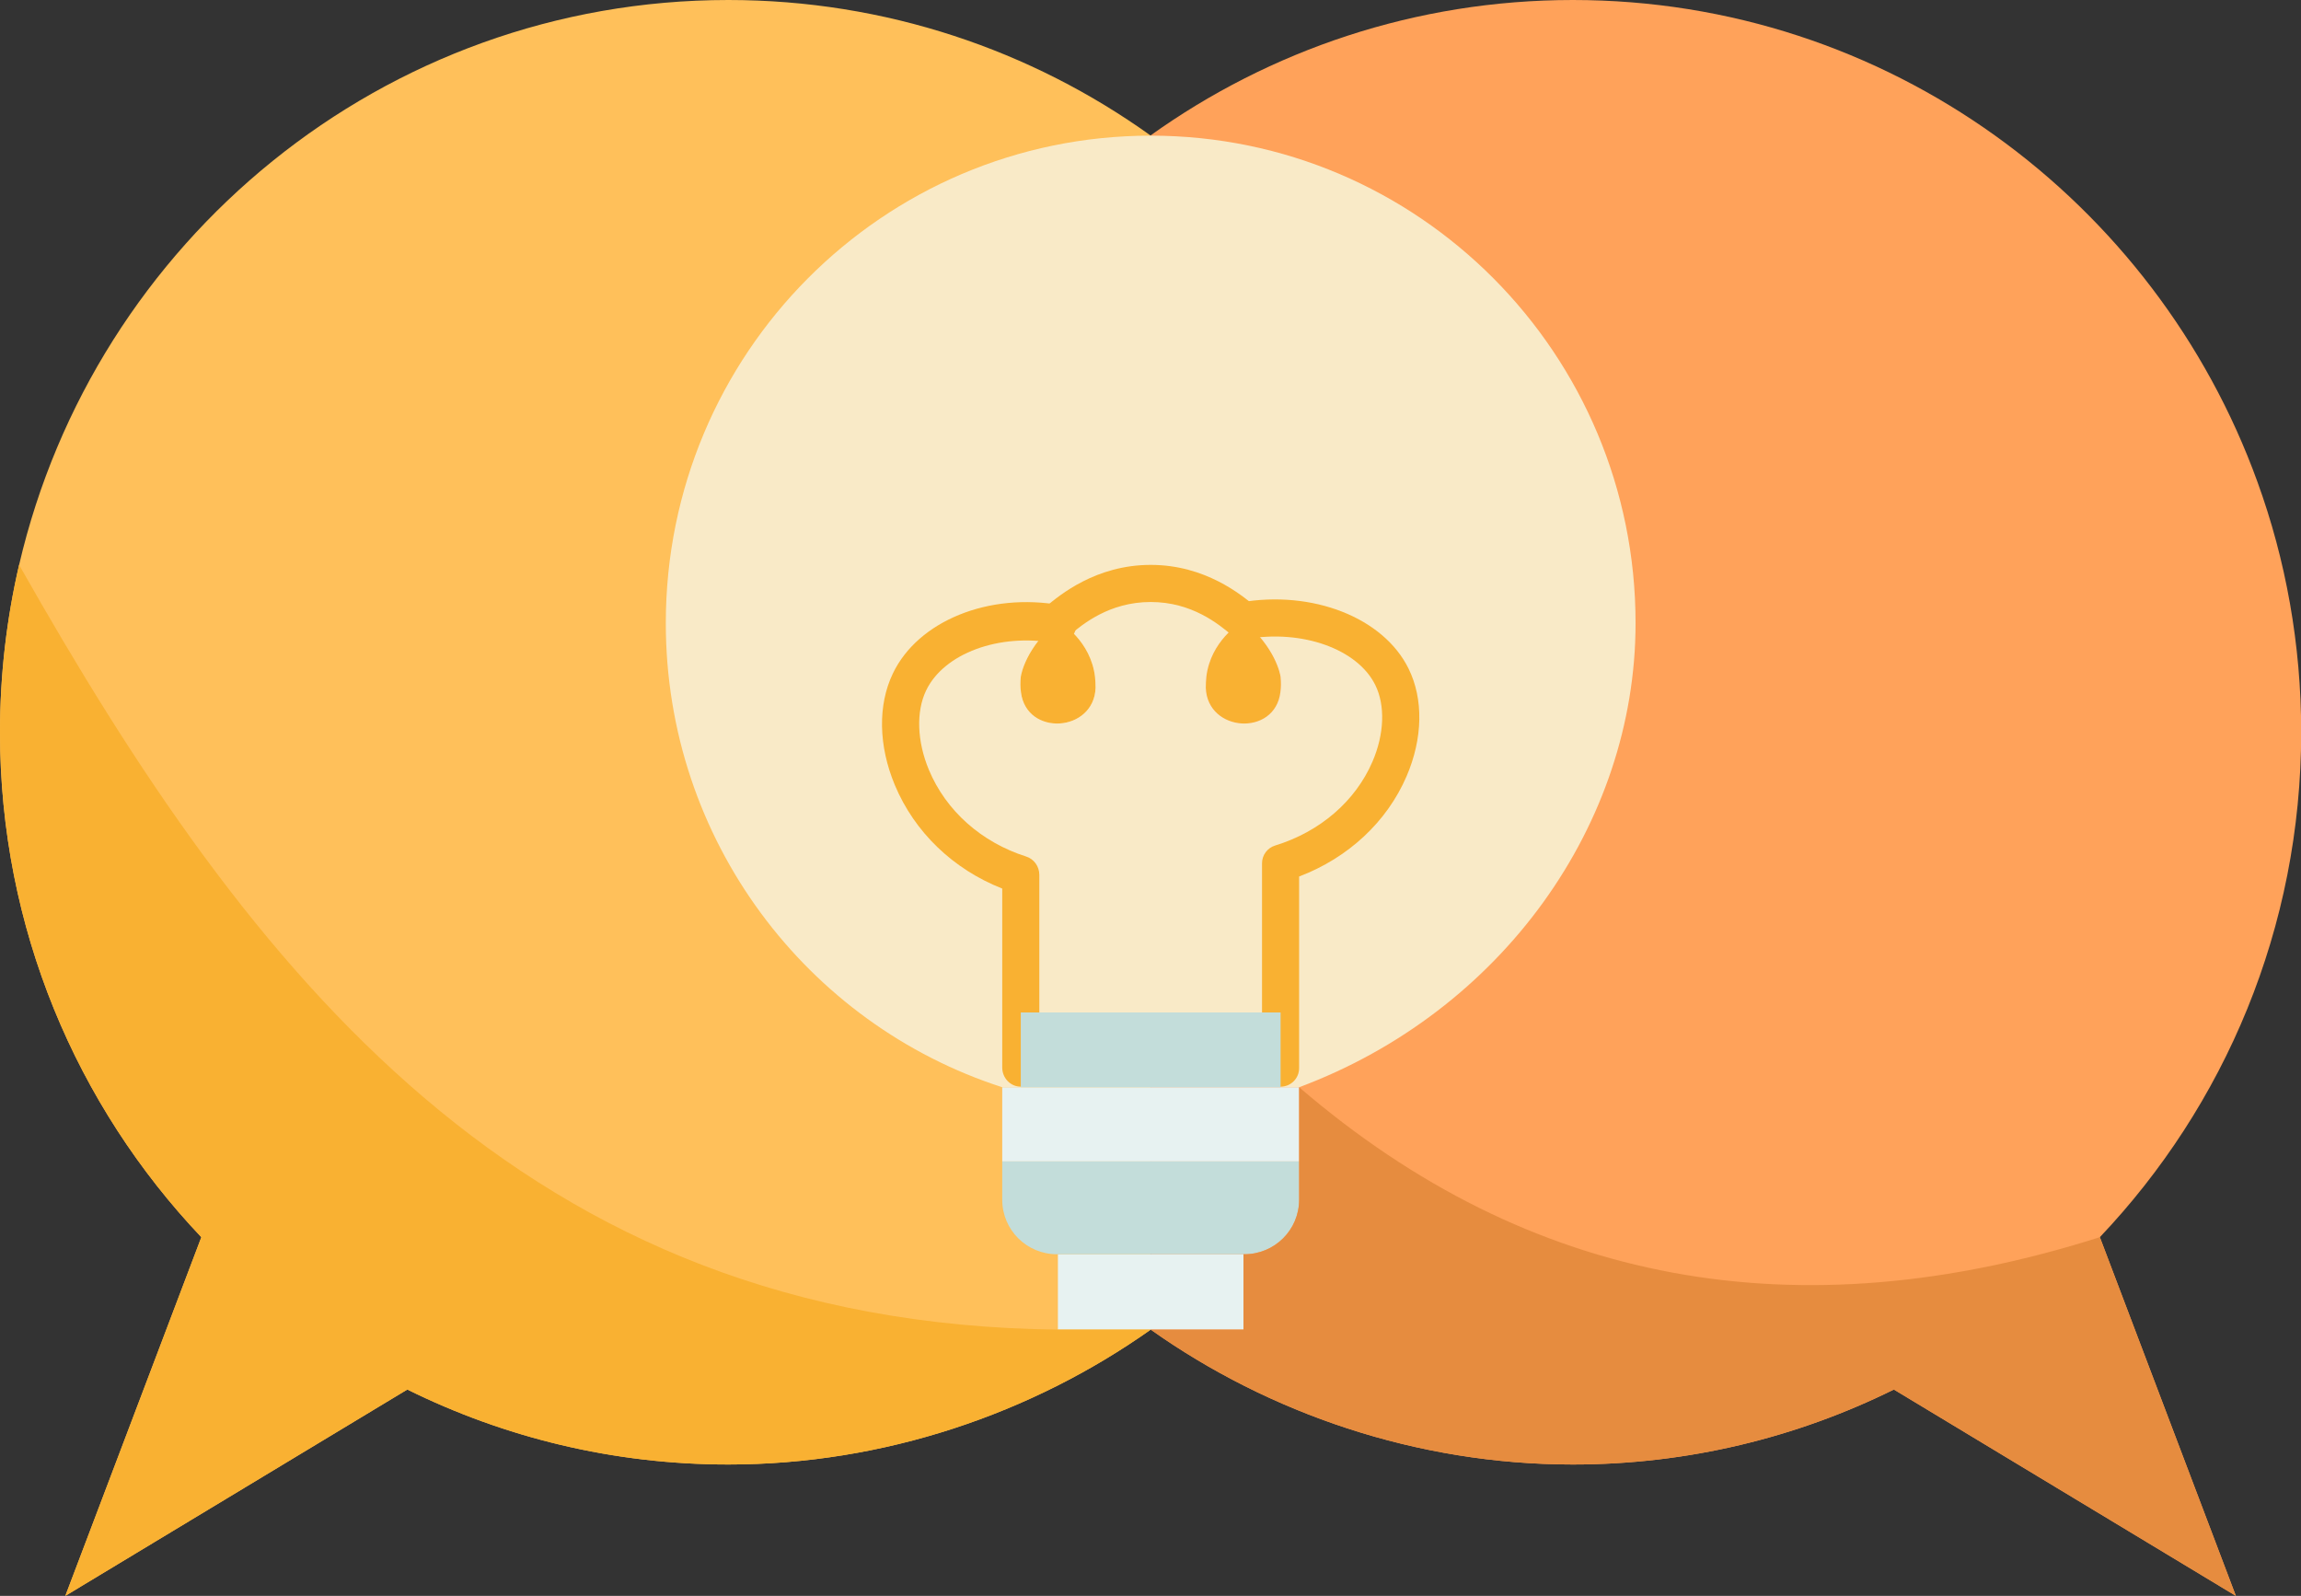 <?xml version="1.0" encoding="UTF-8"?><svg xmlns="http://www.w3.org/2000/svg" xmlns:xlink="http://www.w3.org/1999/xlink" height="86.0" preserveAspectRatio="xMidYMid meet" version="1.0" viewBox="0.0 0.0 124.0 86.0" width="124.0" zoomAndPan="magnify"><rect x="0.0" y="0.0" width="124.0" height="86.0" fill="#333333" stroke="none"/><g><g><g id="change1_1"><path d="M124.01,39.46c0-4.74-0.83-9.29-2.36-13.5C116.17,10.82,101.72,0,84.76,0 C76.28,0,68.42,2.71,62,7.3v0.01v1.818v33.383l0.01,29.139c6.38,4.52,14.35,7.27,22.75,7.27c6.21,0,12.08-1.46,17.3-4.04 L120.49,86l-7.33-19.33C119.88,59.59,124.01,50.01,124.01,39.46z" fill="#ffa25a"/></g><g id="change2_1"><path d="M39.25,0C20.66,0,5.09,12.99,1.03,30.44C0.36,33.33,0,36.35,0,39.46 c0,10.55,4.13,20.13,10.85,27.21L3.52,86l18.43-11.12c5.22,2.58,11.09,4.04,17.3,4.04c8.4,0,16.37-2.75,22.75-7.26v-0.01V7.31V7.3 C55.59,2.71,47.73,0,39.25,0z" fill="#ffc05a"/></g><g id="change3_1"><path d="M67.01 67.59L67.01 71.65 62.01 71.65 57.01 71.65 57.01 67.59z" fill="#e7f2f1"/></g><g id="change3_2"><path d="M70.01 58.59L70.01 62.59 54.01 62.59 54.01 58.59 55.01 58.59 69.01 58.59z" fill="#e7f2f1"/></g><g id="change4_1"><path d="M70.01,62.59v2.06c0,1.63-1.32,2.94-2.95,2.94h-0.05h-10h-0.05c-1.63,0-2.95-1.31-2.95-2.94v-2.06 H70.01z" fill="#c3ddda"/></g><g id="change5_1"><path d="M59.01,36.47c0.02,0.2,0.03,0.4,0.03,0.6c-0.09,2.4-3.72,2.63-4.02,0.24 c-0.04-0.27-0.04-0.55-0.01-0.84c0.02-0.14,0.27-1.57,2-3.02C57.21,33.57,58.78,34.55,59.01,36.47z" fill="#f9b132"/></g><g id="change5_2"><path d="M69.01,36.47c0.03,0.29,0.03,0.57-0.01,0.84c-0.3,2.39-3.93,2.16-4.02-0.24 c0-0.2,0.01-0.4,0.03-0.6c0.23-1.92,1.8-2.9,2-3.02C68.74,34.9,68.99,36.33,69.01,36.47z" fill="#f9b132"/></g><g id="change6_1"><path d="M88.14,33.58c0,10.85-7.23,20.94-18.13,25.01h-1v-0.01v-4.02v-8.04c5.41-1.66,7.51-7,6-10.05 c-1.13-2.29-4.45-3.64-8-3.02c-0.72-0.6-2.41-2.01-5-2.01c-2.59,0-4.28,1.41-5,2.01c-3.55-0.62-6.87,0.73-8,3.02 c-1.51,3.05,0.59,8.39,6,10.05v8.04v4.02v0.01h-1C43.49,55.2,35.88,45.28,35.88,33.58C35.88,19.07,47.57,7.32,62,7.31h0.01 C76.44,7.31,88.14,19.07,88.14,33.58z" fill="#f9eac7"/></g><g id="change6_2"><path d="M75.01,36.47c1.51,3.05-0.59,8.39-6,10.05v8.04h-14v-8.04c-5.41-1.66-7.51-7-6-10.05 c1.13-2.29,4.45-3.64,8-3.02c-1.73,1.45-1.98,2.88-2,3.02c-0.03,0.29-0.03,0.57,0.01,0.84c0.3,2.39,3.93,2.16,4.02-0.24 c0-0.2-0.01-0.4-0.03-0.6c-0.23-1.92-1.8-2.9-2-3.02c0.72-0.6,2.41-2.01,5-2.01c2.59,0,4.28,1.41,5,2.01 c-0.2,0.12-1.77,1.1-2,3.02c-0.02,0.2-0.03,0.4-0.03,0.6c0.09,2.4,3.72,2.63,4.02,0.24c0.04-0.27,0.04-0.55,0.01-0.84 c-0.02-0.14-0.27-1.57-2-3.02C70.56,32.83,73.88,34.18,75.01,36.47z" fill="#f9eac7"/></g><g id="change5_3"><path d="M55.01,58.56c-0.553,0-1-0.462-1-1.034v-9.642c-2.644-1.04-4.73-3.042-5.789-5.581 c-0.882-2.117-0.921-4.306-0.107-6.005c1.354-2.837,5.171-4.387,9.068-3.682c0.544,0.099,0.908,0.634,0.813,1.196 c-0.096,0.562-0.614,0.937-1.157,0.841c-3.001-0.544-5.977,0.56-6.932,2.56c-0.545,1.14-0.488,2.736,0.151,4.272 c0.918,2.204,2.83,3.907,5.245,4.673c0.42,0.133,0.707,0.534,0.707,0.988v10.38C56.01,58.097,55.563,58.56,55.01,58.56z" fill="#f9b132"/></g><g id="change5_4"><path d="M67.009,34.45c-0.226,0-0.453-0.076-0.64-0.232c-0.691-0.577-2.13-1.777-4.359-1.777 s-3.668,1.2-4.359,1.777c-0.424,0.355-1.056,0.297-1.408-0.127c-0.354-0.424-0.297-1.055,0.127-1.408 c0.734-0.613,2.687-2.242,5.641-2.242s4.906,1.629,5.641,2.242c0.424,0.354,0.481,0.984,0.127,1.408 C67.58,34.328,67.296,34.45,67.009,34.45z" fill="#f9b132"/></g><g id="change5_5"><path d="M69.01,58.56c-0.553,0-1-0.447-1-1V46.52c0-0.439,0.287-0.827,0.707-0.956 c2.415-0.74,4.327-2.388,5.245-4.52c0.64-1.485,0.696-3.029,0.151-4.131c-0.955-1.938-3.938-3.003-6.932-2.478 c-0.543,0.093-1.063-0.27-1.157-0.813s0.27-1.062,0.813-1.157c3.897-0.68,7.715,0.817,9.068,3.563 c0.813,1.643,0.774,3.76-0.107,5.808c-1.059,2.456-3.146,4.393-5.789,5.398V57.56C70.01,58.112,69.563,58.56,69.01,58.56z" fill="#f9b132"/></g><g id="change4_2"><path d="M69.01 58.58L69.01 58.59 55.01 58.59 55.01 58.58 55.01 54.56 69.01 54.56z" fill="#c3ddda"/></g><g id="change5_6"><path d="M57.01,71.65C28.195,71.348,13.462,52.416,1.03,30.44C0.36,33.33,0,36.35,0,39.46 c0,10.55,4.13,20.13,10.85,27.21L3.52,86l18.43-11.12c5.22,2.58,11.09,4.04,17.3,4.04c8.4,0,16.37-2.75,22.75-7.26v-0.01H57.01z" fill="#f9b132"/></g><g id="change7_1"><path d="M113.16,66.67c-16.309,5.187-30.718,2.599-43.15-8.08v6.06c0,1.63-1.32,2.94-2.95,2.94h-0.05v4.06 h-5c6.38,4.52,14.35,7.27,22.75,7.27c6.21,0,12.08-1.46,17.3-4.04L120.49,86L113.16,66.67z" fill="#e68c3f"/></g></g></g></svg>